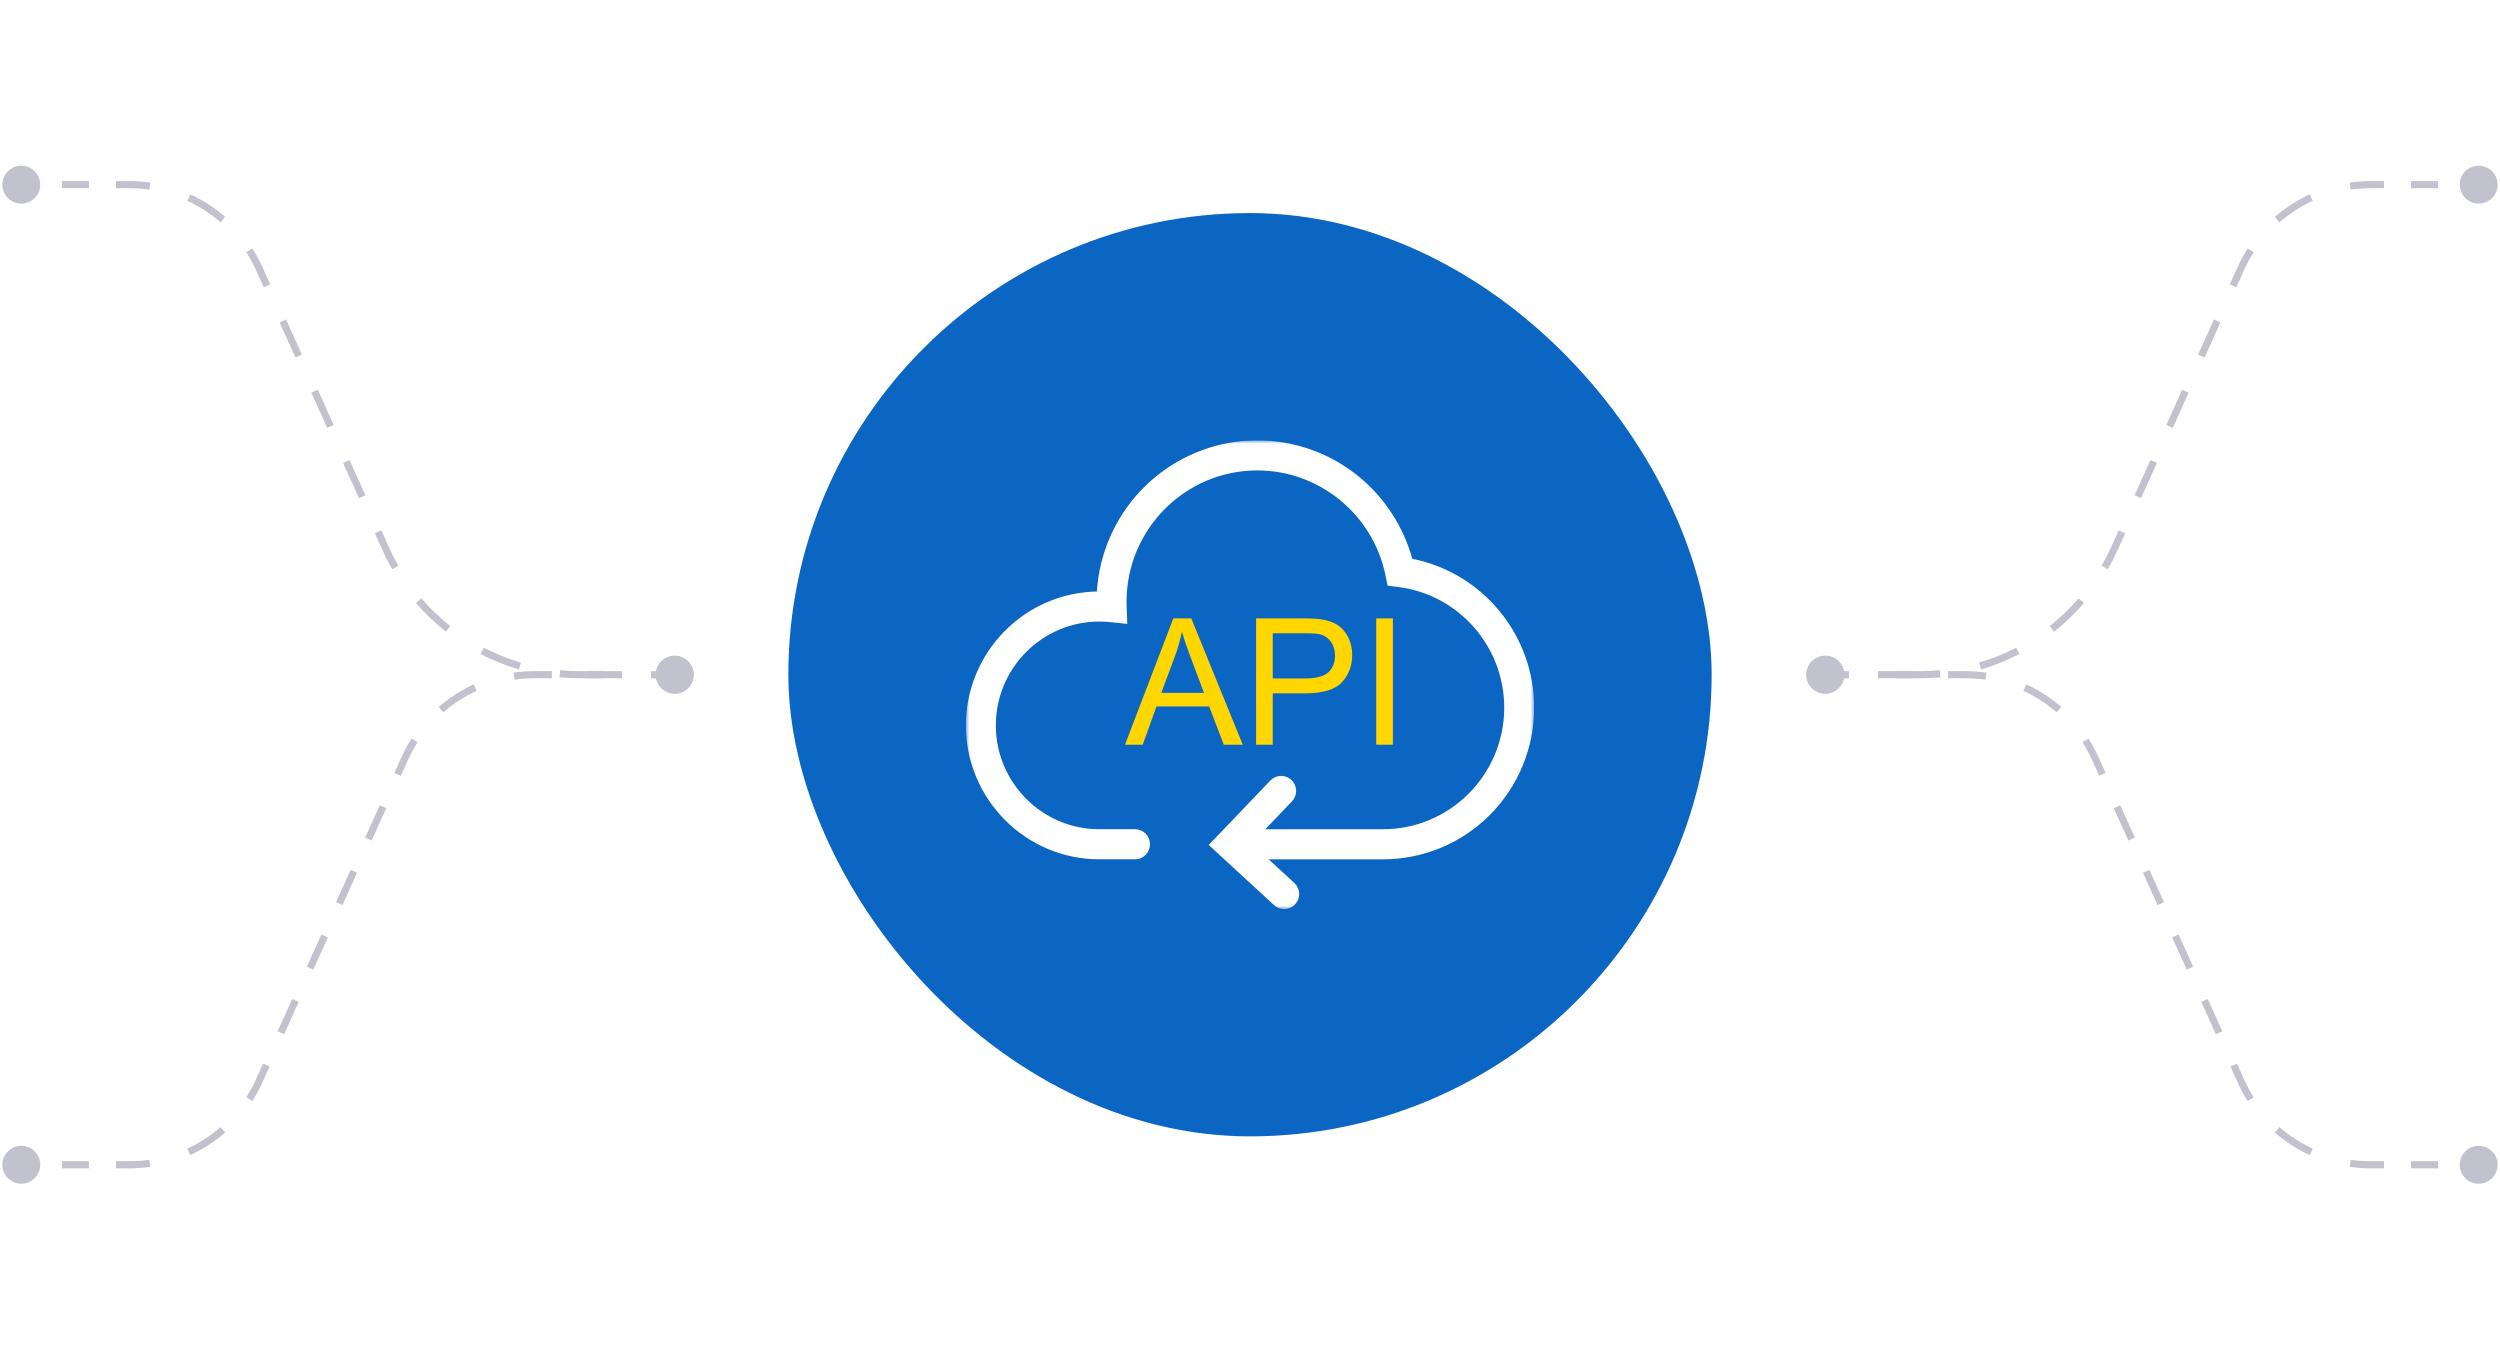 <svg width="352" height="190" viewBox="0 0 352 190" fill="none" xmlns="http://www.w3.org/2000/svg">
<g filter="url(#filter0_d_4102_26186)">
<rect x="101" y="20" width="150" height="150" rx="75" fill="white" shape-rendering="crispEdges"/>
<rect x="111" y="30" width="130" height="130" rx="65" fill="#0A66C2"/>
<g clip-path="url(#clip0_4102_26186)">
<mask id="mask0_4102_26186" style="mask-type:luminance" maskUnits="userSpaceOnUse" x="136" y="62" width="80" height="66">
<path d="M216 62H136V128H216V62Z" fill="white"/>
</mask>
<g mask="url(#mask0_4102_26186)">
<path d="M158.398 104.859L165.205 87.067H167.731L174.985 104.859H172.313L170.246 99.469H162.835L160.889 104.859H158.398ZM163.512 97.553H169.521L167.671 92.626C167.106 91.131 166.687 89.901 166.414 88.936C166.184 90.092 165.864 91.228 165.458 92.334L163.512 97.553ZM176.858 104.859V87.067H183.544C184.721 87.067 185.619 87.124 186.24 87.237C187.111 87.383 187.84 87.66 188.428 88.068C189.016 88.477 189.49 89.049 189.849 89.786C190.212 90.542 190.396 91.373 190.387 92.213C190.387 93.725 189.907 95.006 188.948 96.053C187.989 97.101 186.257 97.625 183.75 97.625H179.204V104.858L176.858 104.859ZM179.204 95.526H183.783C185.299 95.526 186.375 95.243 187.011 94.677C187.647 94.11 187.967 93.313 187.969 92.286C187.969 91.542 187.781 90.905 187.407 90.375C187.052 89.859 186.527 89.488 185.925 89.325C185.531 89.219 184.801 89.167 183.737 89.167H179.204V95.526ZM193.772 104.859V87.067H196.117V104.859H193.772Z" fill="#FFD600"/>
<path d="M194.741 120.991H176.004C175.452 120.981 174.925 120.753 174.539 120.357C174.152 119.961 173.935 119.429 173.935 118.874C173.935 118.319 174.152 117.787 174.539 117.391C174.925 116.995 175.452 116.767 176.004 116.757H194.741C204.143 116.757 211.795 109.078 211.795 99.637C211.795 91.018 205.38 83.716 196.873 82.652L195.373 82.464L195.069 80.977C193.321 72.433 185.736 66.235 177.032 66.235C166.878 66.235 158.618 74.527 158.618 84.719C158.618 84.926 158.623 85.147 158.633 85.414L158.719 87.846L156.304 87.594C155.797 87.541 155.288 87.515 154.779 87.515C146.749 87.515 140.215 94.073 140.215 102.135C140.215 110.196 146.749 116.754 154.779 116.754H159.853C160.406 116.765 160.932 116.993 161.318 117.389C161.705 117.785 161.922 118.317 161.922 118.872C161.922 119.426 161.705 119.959 161.318 120.355C160.932 120.751 160.406 120.978 159.853 120.989H154.779C144.423 120.991 136 112.533 136 102.137C136 91.854 144.243 83.468 154.443 83.285C154.707 79.109 156.115 75.087 158.511 71.662C160.908 68.238 164.2 65.544 168.024 63.879C171.849 62.213 176.057 61.641 180.185 62.224C184.314 62.807 188.201 64.523 191.419 67.184C195.014 70.162 197.609 74.178 198.853 78.686C208.731 80.628 216.01 89.386 216.01 99.639C216.01 105.302 213.769 110.732 209.781 114.737C205.792 118.741 200.382 120.991 194.741 120.991Z" fill="white"/>
<path d="M180.815 128C180.288 128.001 179.779 127.803 179.39 127.445L170.188 118.971L178.899 109.863C179.29 109.472 179.817 109.251 180.368 109.246C180.919 109.241 181.451 109.453 181.848 109.836C182.246 110.219 182.478 110.743 182.496 111.296C182.513 111.849 182.314 112.387 181.942 112.795L176.22 118.778L182.241 124.322C182.554 124.611 182.773 124.987 182.869 125.403C182.965 125.818 182.934 126.253 182.78 126.65C182.626 127.048 182.356 127.389 182.006 127.63C181.655 127.871 181.24 128 180.815 128Z" fill="white"/>
</g>
</g>
</g>
<path d="M0.333 164C0.333 165.473 1.527 166.667 3 166.667C4.473 166.667 5.667 165.473 5.667 164C5.667 162.527 4.473 161.333 3 161.333C1.527 161.333 0.333 162.527 0.333 164ZM92.333 95C92.333 96.473 93.527 97.667 95 97.667C96.473 97.667 97.667 96.473 97.667 95C97.667 93.527 96.473 92.333 95 92.333C93.527 92.333 92.333 93.527 92.333 95ZM36.468 152.234L36.924 152.439L36.468 152.234ZM57.007 106.767L57.463 106.972L57.007 106.767ZM3 164V164.5H4.905V164V163.5H3V164ZM8.716 164V164.5H12.526V164V163.5H8.716V164ZM16.337 164V164.5H18.242V164V163.5H16.337V164ZM18.242 164V164.5C19.231 164.5 20.209 164.429 21.17 164.29L21.098 163.796L21.027 163.301C20.113 163.432 19.183 163.5 18.242 163.5V164ZM26.578 162.18L26.787 162.635C28.57 161.817 30.227 160.747 31.706 159.459L31.378 159.082L31.049 158.704C29.642 159.93 28.066 160.948 26.37 161.726L26.578 162.18ZM35.106 154.753L35.528 155.021C36.049 154.203 36.517 153.341 36.924 152.439L36.468 152.234L36.013 152.028C35.625 152.885 35.181 153.705 34.684 154.484L35.106 154.753ZM36.468 152.234L36.924 152.439L37.951 150.166L37.495 149.96L37.04 149.754L36.013 152.028L36.468 152.234ZM39.549 145.413L40.005 145.619L42.059 141.073L41.603 140.867L41.147 140.661L39.093 145.208L39.549 145.413ZM43.657 136.32L44.112 136.526L46.166 131.979L45.711 131.773L45.255 131.568L43.201 136.114L43.657 136.32ZM47.765 127.227L48.22 127.432L50.274 122.886L49.819 122.68L49.363 122.474L47.309 127.021L47.765 127.227ZM51.872 118.133L52.328 118.339L54.382 113.792L53.926 113.587L53.471 113.381L51.417 117.927L51.872 118.133ZM55.98 109.04L56.436 109.246L57.463 106.972L57.007 106.767L56.551 106.561L55.525 108.834L55.98 109.04ZM57.007 106.767L57.463 106.972C57.85 106.115 58.295 105.295 58.791 104.516L58.37 104.247L57.948 103.979C57.426 104.797 56.959 105.659 56.551 106.561L57.007 106.767ZM62.097 99.918L62.426 100.296C63.833 99.07 65.41 98.052 67.106 97.274L66.897 96.82L66.689 96.365C64.906 97.183 63.249 98.253 61.769 99.541L62.097 99.918ZM72.377 95.204L72.448 95.699C73.362 95.568 74.293 95.5 75.234 95.5V95V94.5C74.245 94.5 73.267 94.571 72.306 94.71L72.377 95.204ZM75.234 95V95.5H77.704V95V94.5H75.234V95ZM82.646 95V95.5H87.588V95V94.5H82.646V95ZM92.529 95V95.5H95V95V94.5H92.529V95Z" fill="#C1C2CD"/>
<path d="M0.333 26C0.333 24.527 1.527 23.333 3 23.333C4.473 23.333 5.667 24.527 5.667 26C5.667 27.473 4.473 28.667 3 28.667C1.527 28.667 0.333 27.473 0.333 26ZM92.333 95C92.333 93.527 93.527 92.333 95 92.333C96.473 92.333 97.667 93.527 97.667 95C97.667 96.473 96.473 97.667 95 97.667C93.527 97.667 92.333 96.473 92.333 95ZM36.468 37.767L36.924 37.561L36.468 37.767ZM54.349 77.35L53.894 77.556L54.349 77.35ZM3 26V25.5H4.905V26V26.5H3V26ZM8.716 26V25.5H12.526V26V26.5H8.716V26ZM16.337 26V25.5H18.242V26V26.5H16.337V26ZM18.242 26V25.5C19.231 25.5 20.209 25.571 21.17 25.71L21.098 26.204L21.027 26.699C20.113 26.568 19.183 26.5 18.242 26.5V26ZM26.578 27.82L26.787 27.365C28.57 28.183 30.227 29.253 31.706 30.541L31.378 30.919L31.049 31.296C29.642 30.07 28.066 29.052 26.37 28.274L26.578 27.82ZM35.106 35.247L35.528 34.979C36.049 35.797 36.517 36.659 36.924 37.561L36.468 37.767L36.013 37.972C35.625 37.115 35.181 36.295 34.684 35.516L35.106 35.247ZM36.468 37.767L36.924 37.561L38.041 40.035L37.586 40.24L37.13 40.446L36.013 37.972L36.468 37.767ZM39.821 45.188L40.277 44.983L42.512 49.931L42.056 50.136L41.6 50.342L39.365 45.394L39.821 45.188ZM44.291 55.084L44.747 54.879L46.982 59.827L46.526 60.032L46.071 60.238L43.836 55.29L44.291 55.084ZM48.762 64.98L49.217 64.775L51.452 69.722L50.997 69.928L50.541 70.134L48.306 65.186L48.762 64.98ZM53.232 74.876L53.688 74.67L54.805 77.144L54.349 77.35L53.894 77.556L52.776 75.082L53.232 74.876ZM54.349 77.35L54.805 77.144C55.195 78.007 55.623 78.844 56.086 79.655L55.652 79.903L55.218 80.151C54.739 79.313 54.297 78.448 53.894 77.556L54.349 77.35ZM58.956 84.577L59.334 84.25C60.567 85.681 61.929 86.984 63.398 88.145L63.088 88.537L62.778 88.93C61.259 87.729 59.851 86.382 58.577 84.903L58.956 84.577ZM67.897 91.642L68.127 91.198C69.79 92.059 71.538 92.764 73.349 93.298L73.207 93.777L73.066 94.257C71.194 93.705 69.386 92.976 67.667 92.086L67.897 91.642ZM78.827 94.864L78.874 94.366C79.804 94.455 80.743 94.5 81.689 94.5V95V95.5C80.711 95.5 79.74 95.453 78.779 95.361L78.827 94.864ZM81.689 95V94.5H85.017V95V95.5H81.689V95ZM91.672 95V94.5H95V95V95.5H91.672V95Z" fill="#C1C2CD"/>
<path d="M351.667 164C351.667 165.473 350.473 166.667 349 166.667C347.527 166.667 346.333 165.473 346.333 164C346.333 162.527 347.527 161.333 349 161.333C350.473 161.333 351.667 162.527 351.667 164ZM259.667 95C259.667 96.473 258.473 97.667 257 97.667C255.527 97.667 254.333 96.473 254.333 95C254.333 93.527 255.527 92.333 257 92.333C258.473 92.333 259.667 93.527 259.667 95ZM315.532 152.234L315.076 152.439L315.532 152.234ZM294.993 106.767L294.537 106.972L294.993 106.767ZM349 164V164.5H347.095V164V163.5H349V164ZM343.284 164V164.5H339.474V164V163.5H343.284V164ZM335.664 164V164.5H333.758V164V163.5H335.664V164ZM333.758 164V164.5C332.769 164.5 331.791 164.429 330.83 164.29L330.902 163.796L330.973 163.301C331.887 163.432 332.817 163.5 333.758 163.5V164ZM325.422 162.18L325.213 162.635C323.431 161.817 321.773 160.747 320.294 159.459L320.622 159.082L320.95 158.704C322.358 159.93 323.934 160.948 325.63 161.726L325.422 162.18ZM316.894 154.753L316.472 155.021C315.951 154.203 315.483 153.341 315.076 152.439L315.532 152.234L315.987 152.028C316.375 152.885 316.82 153.705 317.316 154.484L316.894 154.753ZM315.532 152.234L315.076 152.439L314.049 150.166L314.505 149.96L314.96 149.754L315.987 152.028L315.532 152.234ZM312.451 145.413L311.995 145.619L309.941 141.073L310.397 140.867L310.853 140.661L312.907 145.208L312.451 145.413ZM308.343 136.32L307.887 136.526L305.834 131.979L306.289 131.773L306.745 131.568L308.799 136.114L308.343 136.32ZM304.235 127.227L303.78 127.432L301.726 122.886L302.181 122.68L302.637 122.474L304.691 127.021L304.235 127.227ZM300.128 118.133L299.672 118.339L297.618 113.792L298.074 113.587L298.529 113.381L300.583 117.927L300.128 118.133ZM296.02 109.04L295.564 109.246L294.537 106.972L294.993 106.767L295.449 106.561L296.475 108.834L296.02 109.04ZM294.993 106.767L294.537 106.972C294.15 106.115 293.705 105.295 293.209 104.516L293.631 104.247L294.052 103.979C294.574 104.797 295.041 105.659 295.449 106.561L294.993 106.767ZM289.902 99.918L289.574 100.296C288.167 99.07 286.59 98.052 284.894 97.274L285.103 96.82L285.311 96.365C287.094 97.183 288.751 98.253 290.231 99.541L289.902 99.918ZM279.623 95.204L279.552 95.699C278.638 95.568 277.707 95.5 276.766 95.5V95V94.5C277.755 94.5 278.733 94.571 279.694 94.71L279.623 95.204ZM276.766 95V95.5H274.295V95V94.5H276.766V95ZM269.354 95V95.5H264.412V95V94.5H269.354V95ZM259.471 95V95.5H257V95V94.5H259.471V95Z" fill="#C1C2CD"/>
<path d="M351.667 26C351.667 24.527 350.473 23.333 349 23.333C347.527 23.333 346.333 24.527 346.333 26C346.333 27.473 347.527 28.667 349 28.667C350.473 28.667 351.667 27.473 351.667 26ZM259.667 95C259.667 93.527 258.473 92.333 257 92.333C255.527 92.333 254.333 93.527 254.333 95C254.333 96.473 255.527 97.667 257 97.667C258.473 97.667 259.667 96.473 259.667 95ZM315.532 37.767L315.076 37.561L315.532 37.767ZM297.651 77.35L298.106 77.556L297.651 77.35ZM349 26V25.5H347.095V26V26.5H349V26ZM343.284 26V25.5H339.474V26V26.5H343.284V26ZM335.664 26V25.5H333.758V26V26.5H335.664V26ZM333.758 26V25.5C332.769 25.5 331.791 25.571 330.83 25.71L330.902 26.204L330.973 26.699C331.887 26.568 332.817 26.5 333.758 26.5V26ZM325.422 27.82L325.213 27.365C323.431 28.183 321.773 29.253 320.294 30.541L320.622 30.919L320.95 31.296C322.358 30.07 323.934 29.052 325.63 28.274L325.422 27.82ZM316.894 35.247L316.472 34.979C315.951 35.797 315.483 36.659 315.076 37.561L315.532 37.767L315.987 37.972C316.375 37.115 316.82 36.295 317.316 35.516L316.894 35.247ZM315.532 37.767L315.076 37.561L313.958 40.035L314.414 40.24L314.87 40.446L315.987 37.972L315.532 37.767ZM312.179 45.188L311.723 44.983L309.488 49.931L309.944 50.136L310.4 50.342L312.635 45.394L312.179 45.188ZM307.709 55.084L307.253 54.879L305.018 59.827L305.474 60.032L305.929 60.238L308.164 55.29L307.709 55.084ZM303.238 64.98L302.783 64.775L300.548 69.722L301.003 69.928L301.459 70.134L303.694 65.186L303.238 64.98ZM298.768 74.876L298.312 74.67L297.195 77.144L297.651 77.35L298.106 77.556L299.224 75.082L298.768 74.876ZM297.651 77.35L297.195 77.144C296.805 78.007 296.377 78.844 295.914 79.655L296.348 79.903L296.782 80.151C297.261 79.313 297.703 78.448 298.106 77.556L297.651 77.35ZM293.044 84.577L292.665 84.25C291.433 85.681 290.071 86.984 288.602 88.145L288.912 88.537L289.222 88.93C290.741 87.729 292.149 86.382 293.423 84.903L293.044 84.577ZM284.103 91.642L283.873 91.198C282.21 92.059 280.462 92.764 278.651 93.298L278.793 93.777L278.934 94.257C280.807 93.705 282.614 92.976 284.333 92.086L284.103 91.642ZM273.173 94.864L273.126 94.366C272.196 94.455 271.257 94.5 270.311 94.5V95V95.5C271.289 95.5 272.26 95.453 273.221 95.361L273.173 94.864ZM270.311 95V94.5H266.983V95V95.5H270.311V95ZM260.328 95V94.5H257V95V95.5H260.328V95Z" fill="#C1C2CD"/>
<defs>
<filter id="filter0_d_4102_26186" x="81" y="0" width="190" height="190" filterUnits="userSpaceOnUse" color-interpolation-filters="sRGB">
<feFlood flood-opacity="0" result="BackgroundImageFix"/>
<feColorMatrix in="SourceAlpha" type="matrix" values="0 0 0 0 0 0 0 0 0 0 0 0 0 0 0 0 0 0 127 0" result="hardAlpha"/>
<feOffset/>
<feGaussianBlur stdDeviation="10"/>
<feComposite in2="hardAlpha" operator="out"/>
<feColorMatrix type="matrix" values="0 0 0 0 0 0 0 0 0 0 0 0 0 0 0 0 0 0 0.12 0"/>
<feBlend mode="normal" in2="BackgroundImageFix" result="effect1_dropShadow_4102_26186"/>
<feBlend mode="normal" in="SourceGraphic" in2="effect1_dropShadow_4102_26186" result="shape"/>
</filter>
<clipPath id="clip0_4102_26186">
<rect width="80" height="66" fill="white" transform="translate(136 62)"/>
</clipPath>
</defs>
</svg>
